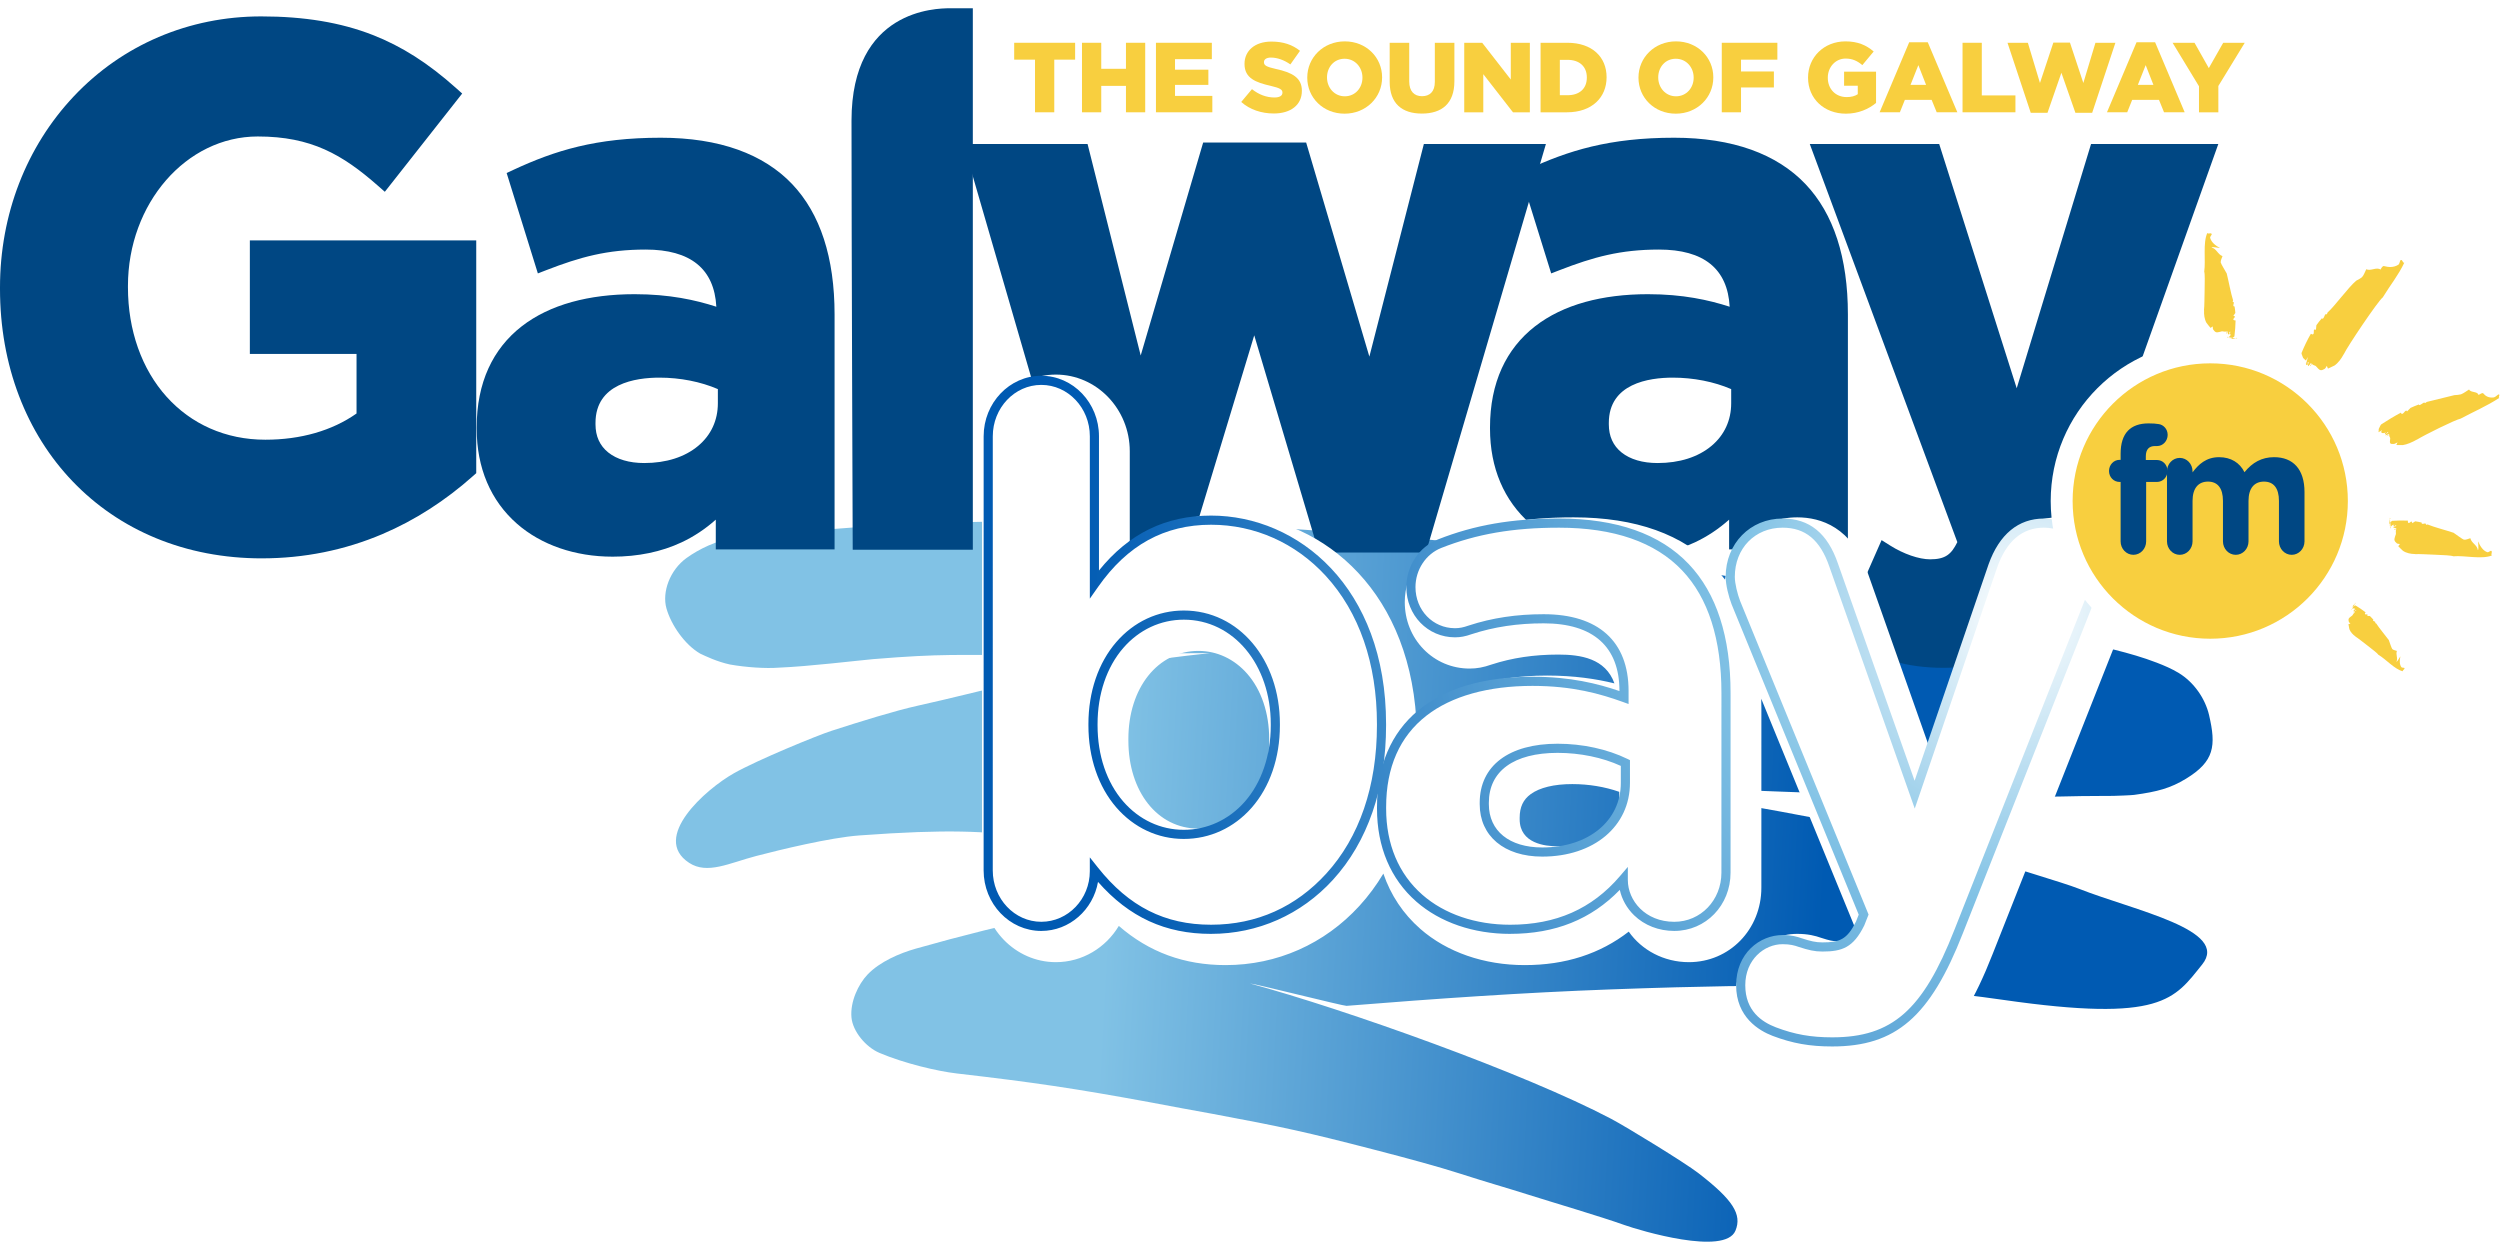 <svg width="200" height="100" viewBox="0 0 200 100" fill="none" xmlns="http://www.w3.org/2000/svg">
<g id="Galway Bay FM - Primary" clip-path="url(#clip0_8793_11266)">
<g id="Layer_1-2">
<path id="Vector" d="M176.729 57.221C176.416 55.873 175.512 54.578 174.303 53.841C173.751 53.504 173.141 53.245 172.534 53.011C170.362 52.175 167.994 51.71 165.73 51.187C161.315 50.167 156.866 49.285 152.407 48.471C145.927 47.287 139.426 46.227 132.899 45.325C125.778 44.341 118.632 43.53 111.469 42.919C103.803 42.265 96.115 41.838 88.421 41.716C80.74 41.595 73.049 41.777 65.396 42.417C63.149 42.605 60.904 42.808 58.665 43.063C57.383 43.209 55.903 43.93 54.918 44.643C53.591 45.604 52.948 47.367 53.316 48.672C53.686 49.988 54.779 51.578 56.016 52.29C56.444 52.49 57.343 52.931 58.396 53.16C59.678 53.389 61.283 53.494 62.307 53.412C64.714 53.315 68.484 52.854 69.87 52.729C75.495 52.27 76.529 52.425 82.174 52.395C86.331 52.372 92.514 52.25 96.796 52.25C94.763 52.448 90.58 53.028 88.554 53.266C83.471 53.862 78.453 55.345 73.457 56.447C71.575 56.863 68.794 57.732 66.529 58.463C65.348 58.844 60.592 60.8 58.711 61.862C56.445 63.142 52.061 67.017 55.13 69.027C56.588 69.982 58.336 69.044 60.501 68.478C62.378 67.988 66.407 67.005 68.758 66.834C75.942 66.308 78.805 66.505 82.276 66.944C84.921 67.278 79.056 65.705 81.719 65.694C87.801 65.666 92.848 69.556 98.913 70.004C100.073 70.09 101.233 70.184 102.392 70.281C100.041 70.53 97.694 70.822 95.353 71.162C87.888 72.246 80.509 73.835 73.264 75.891C71.949 76.265 70.378 76.945 69.412 77.955C68.647 78.753 68.006 80.167 68.117 81.392C68.22 82.523 69.269 83.769 70.358 84.232C72.349 85.079 75.022 85.701 76.532 85.876C82.696 86.588 85.943 87.071 91.918 88.167C93.23 88.408 95.723 88.89 97.038 89.114C102.647 90.161 104.457 90.555 109.972 91.983C112.7 92.69 115.072 93.335 116.706 93.86C119.152 94.645 120.311 94.956 122.236 95.566C124.332 96.229 127.986 97.301 129.957 98.003C131.198 98.445 137.989 100.476 138.833 98.46C139.379 97.156 138.642 95.985 135.851 93.835C134.794 93.021 130.137 90.161 128.891 89.505C121.929 85.841 107.634 80.755 100.004 78.679C100.228 78.658 107.496 80.488 107.719 80.468C114.839 79.895 121.79 79.408 128.929 79.149C136.435 78.876 141.191 78.832 143.823 78.876C146.086 78.915 147.186 78.924 148.412 78.954C148.87 78.965 150.56 78.959 151.017 78.993C152.333 79.091 155.766 79.344 160.281 79.993C172.995 81.821 173.945 79.92 176.172 77.161C178.413 74.383 170.766 72.854 166.313 71.1C164.989 70.578 160.713 69.355 159.4 68.852C157.141 67.985 154.721 67.464 152.364 66.929C147.971 65.93 143.539 65.111 139.103 64.325C136.096 63.792 133.082 63.298 130.063 62.835C135.359 63.037 140.653 63.275 145.948 63.459C150.558 63.619 155.171 63.741 159.784 63.754C162.014 63.761 164.244 63.742 166.474 63.688C167.281 63.668 168.191 63.689 169.068 63.671C169.313 63.666 170.487 63.624 170.73 63.591C172.602 63.336 173.632 63.057 174.877 62.3C177.16 60.91 177.296 59.666 176.728 57.219L176.729 57.221Z" fill="url(#paint0_linear_8793_11266)"/>
<path id="Vector_2" d="M20.95 44.669C17.921 44.669 15.063 44.122 12.457 43.043C9.926 41.995 7.694 40.474 5.821 38.521C3.963 36.583 2.517 34.28 1.523 31.678C0.512 29.029 0 26.146 0 23.107V22.99C0 17.166 2.1 11.735 5.914 7.695C9.8 3.579 15.121 1.312 20.895 1.312C24.337 1.312 27.252 1.796 29.809 2.793C32.135 3.7 34.26 5.054 36.494 7.053L36.975 7.483L30.786 15.343L30.243 14.866C27.395 12.366 24.908 10.918 20.619 10.918C14.894 10.918 10.236 16.282 10.236 22.874V22.989C10.236 26.421 11.337 29.533 13.336 31.75C14.316 32.837 15.481 33.685 16.798 34.268C18.159 34.871 19.648 35.177 21.225 35.177C24.058 35.177 26.573 34.453 28.523 33.079V28.315H19.988V19.23H38.099V37.853L37.87 38.057C35.636 40.051 33.192 41.62 30.606 42.721C27.574 44.013 24.325 44.668 20.949 44.668L20.95 44.669Z" fill="#004783"/>
<path id="Vector_3" d="M114.074 44.205H105.505L100.339 26.826L95.073 44.205H86.56L77.076 11.518H87.005L91.256 28.44L96.253 11.402H104.492L109.549 28.529L113.909 11.518H123.673L114.074 44.205Z" fill="#004783"/>
<path id="Vector_4" d="M155.46 53.425C152.573 53.425 150.168 52.732 147.664 51.177L147.158 50.863L150.527 43.209L151.2 43.634C152.285 44.32 153.517 44.746 154.412 44.746C155.644 44.746 156.109 44.337 156.587 43.37L144.782 11.518H155.135L161.337 31.061L167.285 11.518H177.466L165.797 44.272C164.57 47.704 163.338 49.861 161.8 51.268C160.189 52.74 158.175 53.426 155.46 53.426V53.425Z" fill="#004783"/>
<path id="Vector_5" d="M68.217 43.98H77.826V0.661H76.001C74.895 0.661 68.121 0.757 68.121 9.65C68.121 18.543 68.217 43.98 68.217 43.98Z" fill="#004783"/>
<path id="Vector_6" d="M48.997 44.533C46.012 44.533 43.301 43.599 41.363 41.903C39.251 40.054 38.135 37.424 38.135 34.296V34.18C38.135 32.421 38.452 30.834 39.076 29.465C39.681 28.138 40.577 27.006 41.739 26.104C42.846 25.244 44.197 24.589 45.754 24.158C47.246 23.745 48.932 23.535 50.766 23.535C53.57 23.535 55.643 24.002 57.307 24.538C57.142 21.503 55.241 19.965 51.65 19.965C48.563 19.965 46.403 20.567 43.716 21.607L43.029 21.873L40.531 13.84L41.077 13.586C44.397 12.044 47.671 11.018 52.866 11.018C55.186 11.018 57.261 11.34 59.033 11.975C60.769 12.597 62.228 13.523 63.371 14.726C65.624 17.098 66.766 20.607 66.766 25.156V43.951H57.263V41.572C56.426 42.318 55.512 42.924 54.534 43.384C52.91 44.147 51.047 44.534 48.997 44.534V44.533ZM52.756 30.211C50.845 30.211 47.64 30.681 47.64 33.831V33.947C47.64 34.897 47.983 35.654 48.66 36.197C49.35 36.75 50.346 37.043 51.539 37.043C53.292 37.043 54.785 36.567 55.857 35.668C56.885 34.805 57.429 33.627 57.429 32.258V31.128C56.051 30.535 54.409 30.211 52.755 30.211H52.756Z" fill="#004783"/>
<path id="Vector_7" d="M130.063 44.533C127.078 44.533 124.367 43.599 122.429 41.903C120.317 40.054 119.201 37.424 119.201 34.296V34.18C119.201 32.421 119.518 30.834 120.142 29.465C120.747 28.138 121.643 27.006 122.805 26.104C123.912 25.244 125.263 24.589 126.82 24.158C128.312 23.745 129.998 23.535 131.832 23.535C134.636 23.535 136.709 24.002 138.373 24.538C138.208 21.503 136.307 19.965 132.716 19.965C129.629 19.965 127.469 20.567 124.782 21.607L124.095 21.873L121.597 13.84L122.143 13.586C125.463 12.044 128.737 11.018 133.932 11.018C136.252 11.018 138.327 11.34 140.1 11.975C141.835 12.597 143.294 13.523 144.437 14.726C146.69 17.098 147.832 20.607 147.832 25.156V43.951H138.329V41.572C137.492 42.318 136.578 42.924 135.6 43.384C133.976 44.147 132.113 44.534 130.063 44.534V44.533ZM133.822 30.211C131.911 30.211 128.706 30.681 128.706 33.831V33.947C128.706 34.897 129.049 35.654 129.726 36.197C130.416 36.75 131.412 37.043 132.605 37.043C134.358 37.043 135.851 36.567 136.923 35.668C137.951 34.805 138.495 33.627 138.495 32.258V31.128C137.117 30.535 135.475 30.211 133.821 30.211H133.822Z" fill="#004783"/>
<path id="Vector_8" d="M82.802 4.772H81.135V3.422H86.01V4.772H84.342V8.983H82.801V4.772H82.802Z" fill="#F8CF3F"/>
<path id="Vector_9" d="M86.559 3.422H88.1V5.504H90.077V3.422H91.617V8.984H90.077V6.87H88.1V8.984H86.559V3.422Z" fill="#F8CF3F"/>
<path id="Vector_10" d="M92.476 3.422H96.947V4.733H94.001V5.575H96.669V6.791H94.001V7.672H96.987V8.983H92.476V3.422Z" fill="#F8CF3F"/>
<path id="Vector_11" d="M99.299 8.157L100.157 7.132C100.705 7.569 101.316 7.799 101.96 7.799C102.373 7.799 102.595 7.656 102.595 7.417V7.401C102.595 7.171 102.412 7.044 101.658 6.869C100.474 6.599 99.561 6.265 99.561 5.121V5.105C99.561 4.072 100.379 3.326 101.713 3.326C102.658 3.326 103.397 3.58 104 4.065L103.23 5.153C102.721 4.796 102.166 4.605 101.673 4.605C101.3 4.605 101.117 4.764 101.117 4.963V4.979C101.117 5.233 101.307 5.344 102.078 5.519C103.356 5.797 104.15 6.21 104.15 7.252V7.267C104.15 8.403 103.253 9.079 101.903 9.079C100.918 9.079 99.981 8.769 99.298 8.157L99.299 8.157Z" fill="#F8CF3F"/>
<path id="Vector_12" d="M104.581 6.218V6.202C104.581 4.605 105.867 3.31 107.583 3.31C109.298 3.31 110.568 4.589 110.568 6.186V6.201C110.568 7.798 109.281 9.094 107.567 9.094C105.852 9.094 104.581 7.815 104.581 6.218V6.218ZM108.996 6.218V6.202C108.996 5.4 108.416 4.7 107.567 4.7C106.718 4.7 106.161 5.383 106.161 6.186V6.202C106.161 7.004 106.74 7.704 107.583 7.704C108.425 7.704 108.996 7.021 108.996 6.218Z" fill="#F8CF3F"/>
<path id="Vector_13" d="M111.174 6.544V3.422H112.738V6.512C112.738 7.314 113.143 7.696 113.762 7.696C114.382 7.696 114.787 7.33 114.787 6.552V3.422H116.351V6.504C116.351 8.3 115.327 9.086 113.747 9.086C112.167 9.086 111.174 8.284 111.174 6.544Z" fill="#F8CF3F"/>
<path id="Vector_14" d="M117.139 3.422H118.576L120.863 6.362V3.422H122.388V8.984H121.038L118.663 5.933V8.984H117.139V3.422Z" fill="#F8CF3F"/>
<path id="Vector_15" d="M123.246 3.422H125.391C127.376 3.422 128.527 4.566 128.527 6.171V6.187C128.527 7.792 127.36 8.984 125.359 8.984H123.246V3.422ZM125.414 7.617C126.335 7.617 126.947 7.108 126.947 6.21V6.195C126.947 5.305 126.335 4.788 125.414 4.788H124.787V7.617H125.414Z" fill="#F8CF3F"/>
<path id="Vector_16" d="M131.078 6.218V6.202C131.078 4.605 132.364 3.31 134.079 3.31C135.794 3.31 137.065 4.589 137.065 6.186V6.201C137.065 7.798 135.778 9.094 134.063 9.094C132.349 9.094 131.078 7.815 131.078 6.218V6.218ZM135.493 6.218V6.202C135.493 5.4 134.913 4.7 134.063 4.7C133.214 4.7 132.658 5.383 132.658 6.186V6.202C132.658 7.004 133.237 7.704 134.079 7.704C134.921 7.704 135.493 7.021 135.493 6.218Z" fill="#F8CF3F"/>
<path id="Vector_17" d="M137.742 3.422H142.189V4.773H139.282V5.718H141.911V6.997H139.282V8.984H137.742V3.422Z" fill="#F8CF3F"/>
<path id="Vector_18" d="M144.644 6.218V6.202C144.644 4.581 145.915 3.31 147.638 3.31C148.615 3.31 149.306 3.611 149.893 4.12L148.987 5.209C148.591 4.875 148.194 4.685 147.646 4.685C146.844 4.685 146.224 5.36 146.224 6.21V6.226C146.224 7.124 146.851 7.767 147.733 7.767C148.106 7.767 148.392 7.688 148.622 7.537V6.861H147.527V5.733H150.084V8.236C149.496 8.721 148.678 9.094 147.669 9.094C145.938 9.094 144.644 7.903 144.644 6.218Z" fill="#F8CF3F"/>
<path id="Vector_19" d="M152.737 3.382H154.222L156.588 8.983H154.937L154.532 7.99H152.388L151.99 8.983H150.37L152.736 3.382H152.737ZM154.087 6.791L153.468 5.21L152.841 6.791H154.087Z" fill="#F8CF3F"/>
<path id="Vector_20" d="M157.003 3.422H158.543V7.633H161.235V8.983H157.003V3.422Z" fill="#F8CF3F"/>
<path id="Vector_21" d="M160.6 3.422H162.228L163.197 6.639L164.269 3.406H165.595L166.667 6.639L167.636 3.422H169.232L167.374 9.023H166.032L164.912 5.821L163.8 9.023H162.459L160.6 3.422H160.6Z" fill="#F8CF3F"/>
<path id="Vector_22" d="M170.924 3.382H172.409L174.775 8.983H173.123L172.719 7.99H170.574L170.177 8.983H168.557L170.923 3.382H170.924ZM172.274 6.791L171.655 5.21L171.028 6.791H172.274Z" fill="#F8CF3F"/>
<path id="Vector_23" d="M175.919 6.902L173.807 3.422H175.562L176.705 5.448L177.857 3.422H179.58L177.468 6.879V8.984H175.919V6.902Z" fill="#F8CF3F"/>
<g id="Vector_24" filter="url(#filter0_d_8793_11266)">
<path d="M163.659 40.365C161.055 40.365 159.05 41.969 158.014 44.884L153.295 58.688L148.408 44.842C147.137 41.142 144.633 40.365 142.756 40.365C139.75 40.365 137.41 42.446 136.977 45.344C136.729 45.02 136.468 44.71 136.189 44.416C133.64 41.728 129.832 40.365 124.87 40.365C120.927 40.365 117.791 40.909 114.701 42.129C112.702 42.92 111.359 44.937 111.359 47.149C111.359 48.577 111.89 49.91 112.855 50.905C113.83 51.909 115.14 52.462 116.543 52.462C117.135 52.462 117.647 52.368 118.304 52.138C119.949 51.603 121.694 51.343 123.639 51.343C125.422 51.343 127.415 51.644 128.132 53.648C126.659 53.286 124.909 53.022 122.746 53.022C118.21 53.022 114.64 54.243 112.277 56.472C111.604 45.736 104.275 40.13 97.031 40.13C94.075 40.13 91.537 40.975 89.359 42.695V35.08C89.359 31.696 86.707 28.944 83.448 28.944C80.189 28.944 77.54 31.696 77.54 35.08L77.538 69.814C77.538 73.198 80.188 75.95 83.446 75.95C85.573 75.95 87.442 74.789 88.483 73.05C90.906 75.155 93.724 76.185 97.028 76.185C101.138 76.185 104.94 74.501 107.734 71.443C108.454 70.656 109.091 69.793 109.646 68.865C110.236 70.587 111.228 72.084 112.601 73.287C114.735 75.156 117.702 76.185 120.955 76.185C124.208 76.185 126.98 75.286 129.277 73.508C130.303 74.977 132.076 75.95 134.088 75.95C137.339 75.95 139.886 73.332 139.886 69.991L139.888 55.625C139.888 55.371 139.882 55.122 139.876 54.874L147.447 73.358L147.439 73.378C146.994 74.274 146.878 74.274 145.94 74.274C145.594 74.274 145.345 74.221 144.679 74.007C144.196 73.839 143.626 73.686 142.754 73.686C139.99 73.686 137.741 76.069 137.741 78.998C137.741 81.43 139.108 83.348 141.492 84.259L141.495 84.26C143.216 84.914 144.78 85.193 146.723 85.193C149.723 85.193 151.988 84.421 153.85 82.764C155.564 81.238 156.963 78.938 158.383 75.312L168.834 48.885C169.08 48.274 169.344 47.06 169.344 46.149C169.344 42.96 166.794 40.366 163.66 40.366L163.659 40.365ZM100.512 58.216C100.512 62.301 98.132 65.266 94.852 65.266C91.572 65.266 89.247 62.301 89.247 58.216V58.098C89.247 54.013 91.604 51.049 94.852 51.049C96.335 51.049 97.72 51.697 98.751 52.874C99.887 54.17 100.512 56.025 100.512 58.099V58.217V58.216ZM128.517 62.807C128.517 65.123 126.511 66.679 123.527 66.679C122.632 66.679 120.55 66.469 120.55 64.516V64.398C120.55 63.546 120.832 62.944 121.437 62.505C122.158 61.982 123.307 61.704 124.758 61.704C126.073 61.704 127.374 61.921 128.517 62.324V62.807V62.807Z" fill="white"/>
</g>
<path id="Vector_25" d="M96.883 74.71C93.233 74.71 90.338 73.384 87.841 70.552C87.45 72.78 85.563 74.475 83.302 74.475C80.759 74.475 78.69 72.303 78.69 69.635L78.692 34.901C78.692 32.232 80.761 30.061 83.304 30.061C85.847 30.061 87.918 32.232 87.918 34.901V45.64C90.3 42.687 93.243 41.247 96.886 41.247C103.843 41.247 110.886 46.974 110.886 57.919V58.037C110.885 63.074 109.414 67.345 106.633 70.388C104.086 73.175 100.624 74.709 96.884 74.709L96.883 74.71ZM87.184 68.588L87.836 69.407C90.313 72.526 93.188 73.978 96.883 73.978C100.578 73.978 103.687 72.529 106.093 69.896C108.75 66.989 110.154 62.889 110.155 58.038V57.919C110.155 53.083 108.737 48.982 106.054 46.062C103.634 43.429 100.378 41.979 96.886 41.979C93.152 41.979 90.197 43.603 87.852 46.945L87.187 47.891V34.901C87.187 32.635 85.445 30.792 83.304 30.792C81.163 30.792 79.423 32.635 79.423 34.901L79.421 69.635C79.421 71.9 81.162 73.743 83.302 73.743C85.442 73.743 87.185 71.927 87.185 69.694V68.587L87.184 68.588ZM94.705 67.115C92.632 67.115 90.716 66.221 89.308 64.598C87.868 62.937 87.074 60.607 87.074 58.038V57.919C87.074 55.351 87.867 53.022 89.308 51.36C90.716 49.736 92.632 48.842 94.705 48.842C99.088 48.842 102.392 52.745 102.392 57.919V58.038C102.392 60.625 101.588 62.963 100.128 64.622C98.713 66.23 96.787 67.115 94.705 67.115H94.705ZM94.705 49.574C92.848 49.574 91.127 50.378 89.86 51.84C88.535 53.369 87.805 55.528 87.805 57.92V58.038C87.805 60.431 88.535 62.591 89.86 64.12C91.127 65.58 92.848 66.385 94.705 66.385C96.563 66.385 98.305 65.587 99.58 64.139C100.922 62.614 101.662 60.447 101.662 58.038V57.92C101.662 53.162 98.671 49.574 94.705 49.574Z" fill="url(#paint1_radial_8793_11266)"/>
<path id="Vector_26" d="M120.81 74.71C117.871 74.71 115.207 73.794 113.309 72.132C111.248 70.327 110.159 67.753 110.16 64.689V64.572C110.16 57.942 114.694 54.139 122.6 54.139C125.641 54.139 127.823 54.693 129.556 55.284V55.27C129.556 51.735 127.46 49.867 123.493 49.867C121.403 49.867 119.521 50.15 117.739 50.731C117.222 50.914 116.843 50.986 116.397 50.986C114.217 50.986 112.508 49.222 112.508 46.969C112.508 45.285 113.523 43.753 115.031 43.156C117.962 41.998 120.951 41.482 124.724 41.482C129.316 41.482 132.809 42.709 135.103 45.129C137.321 47.464 138.446 50.935 138.446 55.446L138.444 69.812C138.444 72.426 136.467 74.474 133.943 74.474C132.7 74.474 131.558 74.029 130.727 73.222C130.146 72.658 129.749 71.944 129.584 71.189C127.289 73.556 124.411 74.708 120.81 74.708L120.81 74.71ZM122.6 54.871C119.054 54.871 116.124 55.692 114.125 57.245C111.979 58.912 110.891 61.378 110.891 64.573V64.69C110.89 67.537 111.892 69.92 113.79 71.582C115.555 73.128 118.048 73.979 120.809 73.979C124.481 73.979 127.351 72.712 129.584 70.104L130.227 69.353V70.401C130.227 72.044 131.617 73.744 133.942 73.744C136.056 73.744 137.713 72.017 137.713 69.813L137.715 55.447C137.715 51.13 136.657 47.828 134.572 45.634C132.421 43.365 129.107 42.215 124.723 42.215C121.047 42.215 118.14 42.715 115.299 43.837C114.067 44.325 113.238 45.584 113.238 46.971C113.238 48.813 114.625 50.256 116.396 50.256C116.757 50.256 117.057 50.198 117.504 50.04C119.368 49.431 121.324 49.137 123.493 49.137C127.874 49.137 130.286 51.316 130.286 55.272V56.321L129.797 56.145C128.047 55.515 125.822 54.871 122.599 54.871L122.6 54.871ZM123.38 68.528C120.341 68.528 118.377 66.883 118.377 64.338V64.219C118.377 61.263 120.707 59.498 124.611 59.498C126.601 59.498 128.583 59.928 130.191 60.711L130.397 60.811V62.628C130.397 66.102 127.512 68.528 123.38 68.528V68.528ZM124.611 60.229C121.114 60.229 119.108 61.684 119.108 64.22V64.338C119.108 66.472 120.745 67.797 123.38 67.797C127.082 67.797 129.666 65.672 129.666 62.629V61.272C128.193 60.598 126.408 60.229 124.611 60.229L124.611 60.229Z" fill="url(#paint2_radial_8793_11266)"/>
<path id="Vector_27" d="M146.576 83.717C144.776 83.717 143.395 83.471 141.808 82.869H141.808C140.718 82.452 138.891 81.372 138.891 78.818C138.891 76.264 140.781 74.804 142.608 74.804C143.333 74.804 143.771 74.935 144.125 75.059C144.85 75.293 145.245 75.392 145.793 75.392C147.188 75.392 147.774 75.15 148.478 73.726L148.697 73.17L138.529 48.346C138.298 47.741 138.053 46.801 138.053 46.147C138.053 43.487 140.012 41.482 142.609 41.482C144.756 41.482 146.204 42.661 147.036 45.084L153.168 62.459L159.086 45.144C159.939 42.748 161.469 41.483 163.513 41.483C165.974 41.483 167.901 43.453 167.901 45.969C167.901 46.694 167.681 47.741 167.483 48.227L157.031 74.656C154.41 81.346 151.674 83.717 146.575 83.717H146.576ZM142.068 82.185C143.566 82.754 144.872 82.987 146.576 82.987C151.367 82.987 153.833 80.817 156.352 74.389L166.806 47.955C166.956 47.587 167.172 46.633 167.172 45.97C167.172 43.864 165.565 42.214 163.513 42.214C161.783 42.214 160.526 43.281 159.777 45.385L153.18 64.686L146.346 45.325C145.617 43.202 144.43 42.214 142.61 42.214C140.394 42.214 138.785 43.868 138.785 46.147C138.785 46.684 138.998 47.525 139.209 48.077L149.486 73.165L149.141 74.036C148.267 75.81 147.365 76.123 145.794 76.123C145.15 76.123 144.687 76.008 143.893 75.752C143.561 75.636 143.22 75.535 142.608 75.535C141.141 75.535 139.622 76.763 139.622 78.818C139.622 80.874 140.952 81.758 142.068 82.185Z" fill="url(#paint3_radial_8793_11266)"/>
<path id="Vector_28" d="M192.627 41.649C192.637 41.719 192.623 41.788 192.662 41.824C192.781 41.901 192.838 41.667 192.956 41.742L192.98 41.856C193.059 41.813 193.138 41.756 193.219 41.705C193.387 41.727 193.556 41.763 193.726 41.801C193.729 41.842 193.734 41.881 193.753 41.896C193.827 41.927 193.915 41.889 194.01 41.877L194.057 41.897C194.073 41.922 194.083 41.961 194.09 41.986C194.134 41.981 194.171 41.97 194.205 41.957C194.729 42.176 195.679 42.416 196.285 42.621C196.426 42.712 196.99 43.141 197.114 43.176C197.289 43.2 197.474 43.093 197.627 43.057C197.724 43.463 198.176 43.591 198.228 44.008C198.335 43.983 198.215 43.22 198.262 43.332C198.399 43.663 198.615 44.041 198.984 44.178C199.117 44.199 199.244 44.016 199.31 44.075C199.414 44.167 199.246 44.346 199.349 44.439C198.517 44.77 197.181 44.423 196.266 44.503C196.087 44.427 195.469 44.409 194.822 44.378C194.177 44.353 193.502 44.312 193.231 44.331L193.18 44.322C192.88 44.321 192.506 44.25 192.238 44.066C192.113 43.956 191.985 43.824 191.86 43.697C191.91 43.639 191.955 43.58 191.994 43.52C191.876 43.513 191.758 43.505 191.708 43.426C191.446 43.214 191.578 43.037 191.654 42.779C191.714 42.671 191.611 42.474 191.707 42.367C191.632 42.361 191.595 42.358 191.52 42.352C191.504 42.238 191.755 42.447 191.691 42.252C191.622 42.285 191.536 42.202 191.463 42.196C191.479 42.047 191.717 42.179 191.695 42.025C191.654 41.986 191.5 42.199 191.474 42.008C191.469 41.97 191.543 41.976 191.579 41.98C191.347 41.885 191.095 42.4 191.287 42.227C191.217 42.221 191.243 41.57 191.167 41.532V41.529C191.204 41.529 191.267 41.5 191.301 41.503L191.174 41.493L191.192 41.418C191.223 41.4 191.132 42.101 191.165 42.103L191.203 41.382C191.221 41.324 191.12 41.983 191.144 41.932C191.237 41.827 191.319 41.663 191.372 41.667C191.792 41.641 192.209 41.63 192.627 41.649V41.649Z" fill="#F8CF3F"/>
<path id="Vector_29" d="M189.248 48.987C189.223 49.036 189.184 49.073 189.193 49.112C189.234 49.214 189.372 49.092 189.413 49.191L189.378 49.273C189.446 49.28 189.521 49.28 189.594 49.283C189.689 49.371 189.779 49.468 189.868 49.567C189.852 49.594 189.837 49.621 189.843 49.638C189.875 49.69 189.947 49.705 190.011 49.74L190.032 49.773C190.031 49.795 190.02 49.825 190.013 49.843C190.042 49.859 190.071 49.869 190.098 49.876C190.329 50.245 190.817 50.813 191.106 51.209C191.153 51.328 191.318 51.846 191.38 51.923C191.479 52.015 191.641 52.03 191.753 52.075C191.636 52.372 191.862 52.652 191.713 52.937C191.79 52.968 192.049 52.436 192.029 52.527C191.97 52.795 191.94 53.128 192.11 53.376C192.184 53.448 192.344 53.389 192.359 53.455C192.383 53.559 192.2 53.597 192.224 53.701C191.56 53.542 190.878 52.735 190.273 52.383C190.195 52.256 189.816 51.973 189.427 51.668C189.035 51.368 188.632 51.045 188.454 50.937L188.426 50.909C188.24 50.776 188.037 50.567 187.95 50.334C187.92 50.209 187.898 50.07 187.875 49.936C187.931 49.921 187.986 49.904 188.036 49.883C187.965 49.826 187.895 49.77 187.898 49.698C187.827 49.45 187.987 49.397 188.147 49.268C188.232 49.226 188.253 49.058 188.36 49.033C188.316 48.996 188.294 48.978 188.25 48.941C188.29 48.862 188.356 49.104 188.4 48.953C188.342 48.944 188.326 48.854 188.282 48.818C188.358 48.731 188.448 48.919 188.502 48.813C188.493 48.77 188.304 48.836 188.371 48.705C188.385 48.678 188.428 48.715 188.449 48.733C188.346 48.571 187.963 48.784 188.159 48.76C188.118 48.725 188.418 48.328 188.387 48.27L188.389 48.269C188.412 48.285 188.463 48.295 188.484 48.312L188.409 48.249L188.453 48.21C188.48 48.212 188.117 48.612 188.137 48.628L188.475 48.192C188.512 48.163 188.162 48.533 188.199 48.511C188.303 48.485 188.426 48.419 188.457 48.445C188.73 48.613 188.995 48.79 189.248 48.986V48.987Z" fill="#F8CF3F"/>
<path id="Vector_30" d="M178.845 25.637C178.778 25.621 178.712 25.629 178.68 25.587C178.614 25.46 178.841 25.423 178.776 25.298L178.668 25.264C178.714 25.189 178.774 25.114 178.828 25.037C178.817 24.866 178.793 24.693 178.766 24.519C178.727 24.512 178.69 24.504 178.676 24.484C178.651 24.407 178.693 24.322 178.71 24.227L178.695 24.178C178.672 24.161 178.634 24.146 178.611 24.138C178.619 24.095 178.631 24.058 178.646 24.024C178.468 23.478 178.296 22.503 178.137 21.876C178.058 21.727 177.683 21.122 177.656 20.995C177.644 20.816 177.757 20.64 177.8 20.489C177.419 20.357 177.324 19.891 176.928 19.803C176.959 19.698 177.681 19.883 177.576 19.827C177.268 19.661 176.92 19.412 176.812 19.029C176.8 18.892 176.982 18.78 176.93 18.709C176.848 18.597 176.666 18.751 176.584 18.639C176.218 19.448 176.469 20.821 176.338 21.733C176.4 21.919 176.379 22.543 176.37 23.195C176.355 23.846 176.355 24.527 176.319 24.799L176.326 24.851C176.309 25.152 176.353 25.534 176.513 25.82C176.611 25.956 176.729 26.096 176.843 26.232C176.901 26.187 176.961 26.146 177.02 26.113C177.02 26.232 177.02 26.351 177.093 26.408C177.28 26.69 177.457 26.572 177.707 26.518C177.815 26.468 177.996 26.588 178.105 26.501C178.106 26.576 178.106 26.614 178.107 26.69C178.215 26.715 178.031 26.445 178.213 26.526C178.176 26.593 178.251 26.686 178.252 26.761C178.396 26.757 178.283 26.507 178.43 26.542C178.464 26.587 178.252 26.723 178.433 26.765C178.469 26.773 178.467 26.699 178.467 26.662C178.543 26.904 178.036 27.113 178.213 26.935C178.214 27.006 178.837 27.036 178.869 27.116H178.873C178.875 27.078 178.906 27.018 178.906 26.983L178.908 27.111L178.981 27.099C179 27.07 178.325 27.101 178.324 27.068L179.016 27.092C179.072 27.079 178.436 27.123 178.487 27.104C178.593 27.02 178.754 26.951 178.754 26.898C178.804 26.478 178.84 26.059 178.847 25.637L178.845 25.637Z" fill="#F8CF3F"/>
<path id="Vector_31" d="M192.077 33.011C192.104 33.056 192.1 33.116 192.157 33.114C192.323 33.085 192.349 32.874 192.514 32.845L192.566 32.913C192.658 32.826 192.748 32.727 192.844 32.632C193.062 32.532 193.285 32.44 193.51 32.355C193.52 32.385 193.532 32.41 193.558 32.409C193.657 32.383 193.764 32.295 193.885 32.221C193.906 32.215 193.927 32.21 193.948 32.205C193.972 32.213 193.99 32.237 194.002 32.251C194.057 32.218 194.104 32.185 194.146 32.153C194.848 31.973 195.574 31.809 196.353 31.611C196.537 31.6 196.721 31.59 196.878 31.546C197.1 31.463 197.332 31.275 197.526 31.159C197.652 31.43 198.216 31.289 198.278 31.598C198.408 31.52 198.603 31.402 198.658 31.468C198.824 31.666 199.082 31.858 199.519 31.791C199.676 31.744 199.833 31.537 199.91 31.553C200.03 31.579 199.825 31.803 199.946 31.83C198.96 32.478 197.901 32.929 196.852 33.49C196.428 33.572 193.98 34.788 193.382 35.155L193.324 35.181C192.991 35.369 192.565 35.56 192.221 35.608C192.054 35.613 191.878 35.607 191.704 35.602C191.743 35.528 191.777 35.456 191.804 35.388C191.671 35.462 191.537 35.536 191.459 35.516C191.107 35.549 191.201 35.336 191.214 35.102C191.252 34.985 191.078 34.92 191.159 34.777C191.071 34.827 191.027 34.851 190.939 34.9C190.888 34.832 191.238 34.799 191.109 34.709C191.038 34.781 190.915 34.784 190.827 34.833C190.803 34.717 191.119 34.639 191.051 34.547C190.99 34.549 190.871 34.809 190.786 34.694C190.769 34.672 190.857 34.622 190.901 34.598C190.603 34.7 190.386 34.658 190.566 34.397C190.48 34.444 190.384 34.559 190.282 34.588V34.586C190.326 34.558 190.392 34.493 190.434 34.47L190.279 34.556C190.278 34.534 190.278 34.513 190.279 34.49C190.31 34.455 190.343 34.423 190.383 34.401L190.281 34.458C190.285 34.404 190.294 34.35 190.307 34.298C190.389 34.155 190.444 33.98 190.509 33.943C191.02 33.612 191.541 33.295 192.077 33.011Z" fill="#F8CF3F"/>
<path id="Vector_32" d="M184.87 26.7C184.937 26.724 184.987 26.775 185.042 26.746C185.183 26.642 185.024 26.456 185.165 26.352C185.203 26.363 185.24 26.372 185.277 26.383C185.293 26.267 185.296 26.142 185.31 26.018C185.444 25.831 185.587 25.647 185.74 25.469C185.776 25.489 185.811 25.505 185.836 25.491C185.914 25.422 185.944 25.298 186.003 25.179C186.019 25.165 186.036 25.15 186.052 25.136C186.083 25.131 186.122 25.142 186.147 25.148C186.175 25.095 186.193 25.046 186.207 24.998C186.761 24.516 187.868 22.986 188.491 22.459C188.669 22.365 188.848 22.272 188.97 22.162C189.124 21.991 189.201 21.727 189.3 21.54C189.66 21.71 190.116 21.336 190.443 21.567C190.509 21.443 190.608 21.256 190.721 21.287C191.058 21.379 191.484 21.424 191.874 21.174C191.996 21.065 191.98 20.821 192.072 20.801C192.217 20.769 192.198 21.049 192.343 21.017C191.886 21.997 191.195 22.847 190.621 23.792C190.257 24.051 187.778 27.74 187.511 28.324C187.499 28.34 187.488 28.357 187.476 28.373C187.311 28.684 187.056 29.042 186.756 29.245C186.595 29.329 186.413 29.408 186.237 29.489C186.208 29.41 186.178 29.335 186.144 29.268C186.078 29.392 186.012 29.517 185.915 29.538C185.595 29.736 185.496 29.518 185.3 29.323C185.232 29.209 185 29.241 184.954 29.086C184.91 29.169 184.888 29.21 184.844 29.293C184.731 29.262 185.051 29.064 184.842 29.055C184.835 29.148 184.716 29.211 184.672 29.294C184.544 29.211 184.789 28.993 184.638 28.952C184.578 28.984 184.694 29.252 184.506 29.201C184.469 29.191 184.513 29.108 184.535 29.066C184.328 29.295 184.643 28.869 184.589 28.569C184.546 28.65 184.553 28.79 184.477 28.864L184.475 28.863C184.494 28.819 184.501 28.733 184.523 28.694C184.497 28.742 184.471 28.791 184.445 28.84C184.425 28.823 184.405 28.805 184.387 28.787C184.387 28.743 184.391 28.701 184.41 28.663C184.394 28.695 184.376 28.728 184.359 28.76C184.315 28.715 184.276 28.666 184.242 28.617C184.196 28.462 184.093 28.291 184.126 28.23C184.341 27.708 184.583 27.194 184.87 26.701V26.7Z" fill="#F8CF3F"/>
<path id="Vector_33" d="M176.819 51.975C183.384 51.975 188.705 46.651 188.705 40.083C188.705 33.514 183.384 28.19 176.819 28.19C170.255 28.19 164.933 33.514 164.933 40.083C164.933 46.651 170.255 51.975 176.819 51.975Z" fill="#F8CF3F" stroke="white" stroke-width="1.754" stroke-miterlimit="10"/>
<path id="Vector_34" d="M169.649 38.556H169.567C169.096 38.556 168.721 38.174 168.721 37.679C168.721 37.184 169.096 36.787 169.567 36.787H169.649V36.307C169.649 35.471 169.85 34.863 170.226 34.467C170.603 34.07 171.154 33.872 171.88 33.872C172.204 33.872 172.486 33.887 172.714 33.929C173.064 33.985 173.413 34.311 173.413 34.791C173.413 35.271 173.037 35.683 172.579 35.683H172.406C171.935 35.683 171.666 35.938 171.666 36.505V36.8H172.553C173.024 36.8 173.4 37.182 173.4 37.678C173.4 38.173 173.024 38.556 172.553 38.556H171.692V43.31C171.692 43.904 171.235 44.385 170.67 44.385C170.106 44.385 169.649 43.904 169.649 43.31V38.556V38.556Z" fill="#004783"/>
<path id="Vector_35" d="M173.358 37.706C173.358 37.113 173.816 36.632 174.38 36.632C174.944 36.632 175.403 37.113 175.403 37.706V37.791C175.873 37.155 176.493 36.574 177.527 36.574C178.469 36.574 179.181 37.014 179.558 37.777C180.19 36.998 180.943 36.574 181.926 36.574C183.445 36.574 184.36 37.537 184.36 39.362V43.31C184.36 43.904 183.902 44.386 183.338 44.386C182.773 44.386 182.316 43.904 182.316 43.31V40.07C182.316 39.051 181.886 38.528 181.119 38.528C180.352 38.528 179.881 39.051 179.881 40.07V43.31C179.881 43.904 179.424 44.386 178.859 44.386C178.295 44.386 177.837 43.904 177.837 43.31V40.07C177.837 39.051 177.407 38.528 176.64 38.528C175.874 38.528 175.404 39.051 175.404 40.07V43.31C175.404 43.904 174.946 44.386 174.38 44.386C173.815 44.386 173.359 43.904 173.359 43.31V37.706H173.358Z" fill="#004783"/>
</g>
</g>
<defs>
<filter id="filter0_d_8793_11266" x="77.1" y="28.505" width="94.729" height="59.173" filterUnits="userSpaceOnUse" color-interpolation-filters="sRGB">
<feFlood flood-opacity="0" result="BackgroundImageFix"/>
<feColorMatrix in="SourceAlpha" type="matrix" values="0 0 0 0 0 0 0 0 0 0 0 0 0 0 0 0 0 0 127 0" result="hardAlpha"/>
<feOffset dx="1.023" dy="1.023"/>
<feGaussianBlur stdDeviation="0.731"/>
<feColorMatrix type="matrix" values="0 0 0 0 0.122 0 0 0 0 0.129 0 0 0 0 0.259 0 0 0 0.75 0"/>
<feBlend mode="normal" in2="BackgroundImageFix" result="effect1_dropShadow_8793_11266"/>
<feBlend mode="normal" in="SourceGraphic" in2="effect1_dropShadow_8793_11266" result="shape"/>
</filter>
<linearGradient id="paint0_linear_8793_11266" x1="88.72" y1="68.996" x2="145.909" y2="72.055" gradientUnits="userSpaceOnUse">
<stop stop-color="#81C2E5"/>
<stop offset="1" stop-color="#005AB2"/>
</linearGradient>
<radialGradient id="paint1_radial_8793_11266" cx="0" cy="0" r="1" gradientUnits="userSpaceOnUse" gradientTransform="translate(161.754 48.973) scale(104.539 104.592)">
<stop stop-color="white"/>
<stop offset="0.22" stop-color="#81C2E5"/>
<stop offset="0.73" stop-color="#005AB2"/>
</radialGradient>
<radialGradient id="paint2_radial_8793_11266" cx="0" cy="0" r="1" gradientUnits="userSpaceOnUse" gradientTransform="translate(161.754 48.973) scale(104.539 104.592)">
<stop stop-color="white"/>
<stop offset="0.22" stop-color="#81C2E5"/>
<stop offset="0.73" stop-color="#005AB2"/>
</radialGradient>
<radialGradient id="paint3_radial_8793_11266" cx="0" cy="0" r="1" gradientUnits="userSpaceOnUse" gradientTransform="translate(161.754 48.973) scale(104.539 104.592)">
<stop stop-color="white"/>
<stop offset="0.22" stop-color="#81C2E5"/>
<stop offset="0.73" stop-color="#005AB2"/>
</radialGradient>
<clipPath id="clip0_8793_11266">
<rect width="200" height="98.68" fill="white" transform="translate(0 0.659)"/>
</clipPath>
</defs>
</svg>
